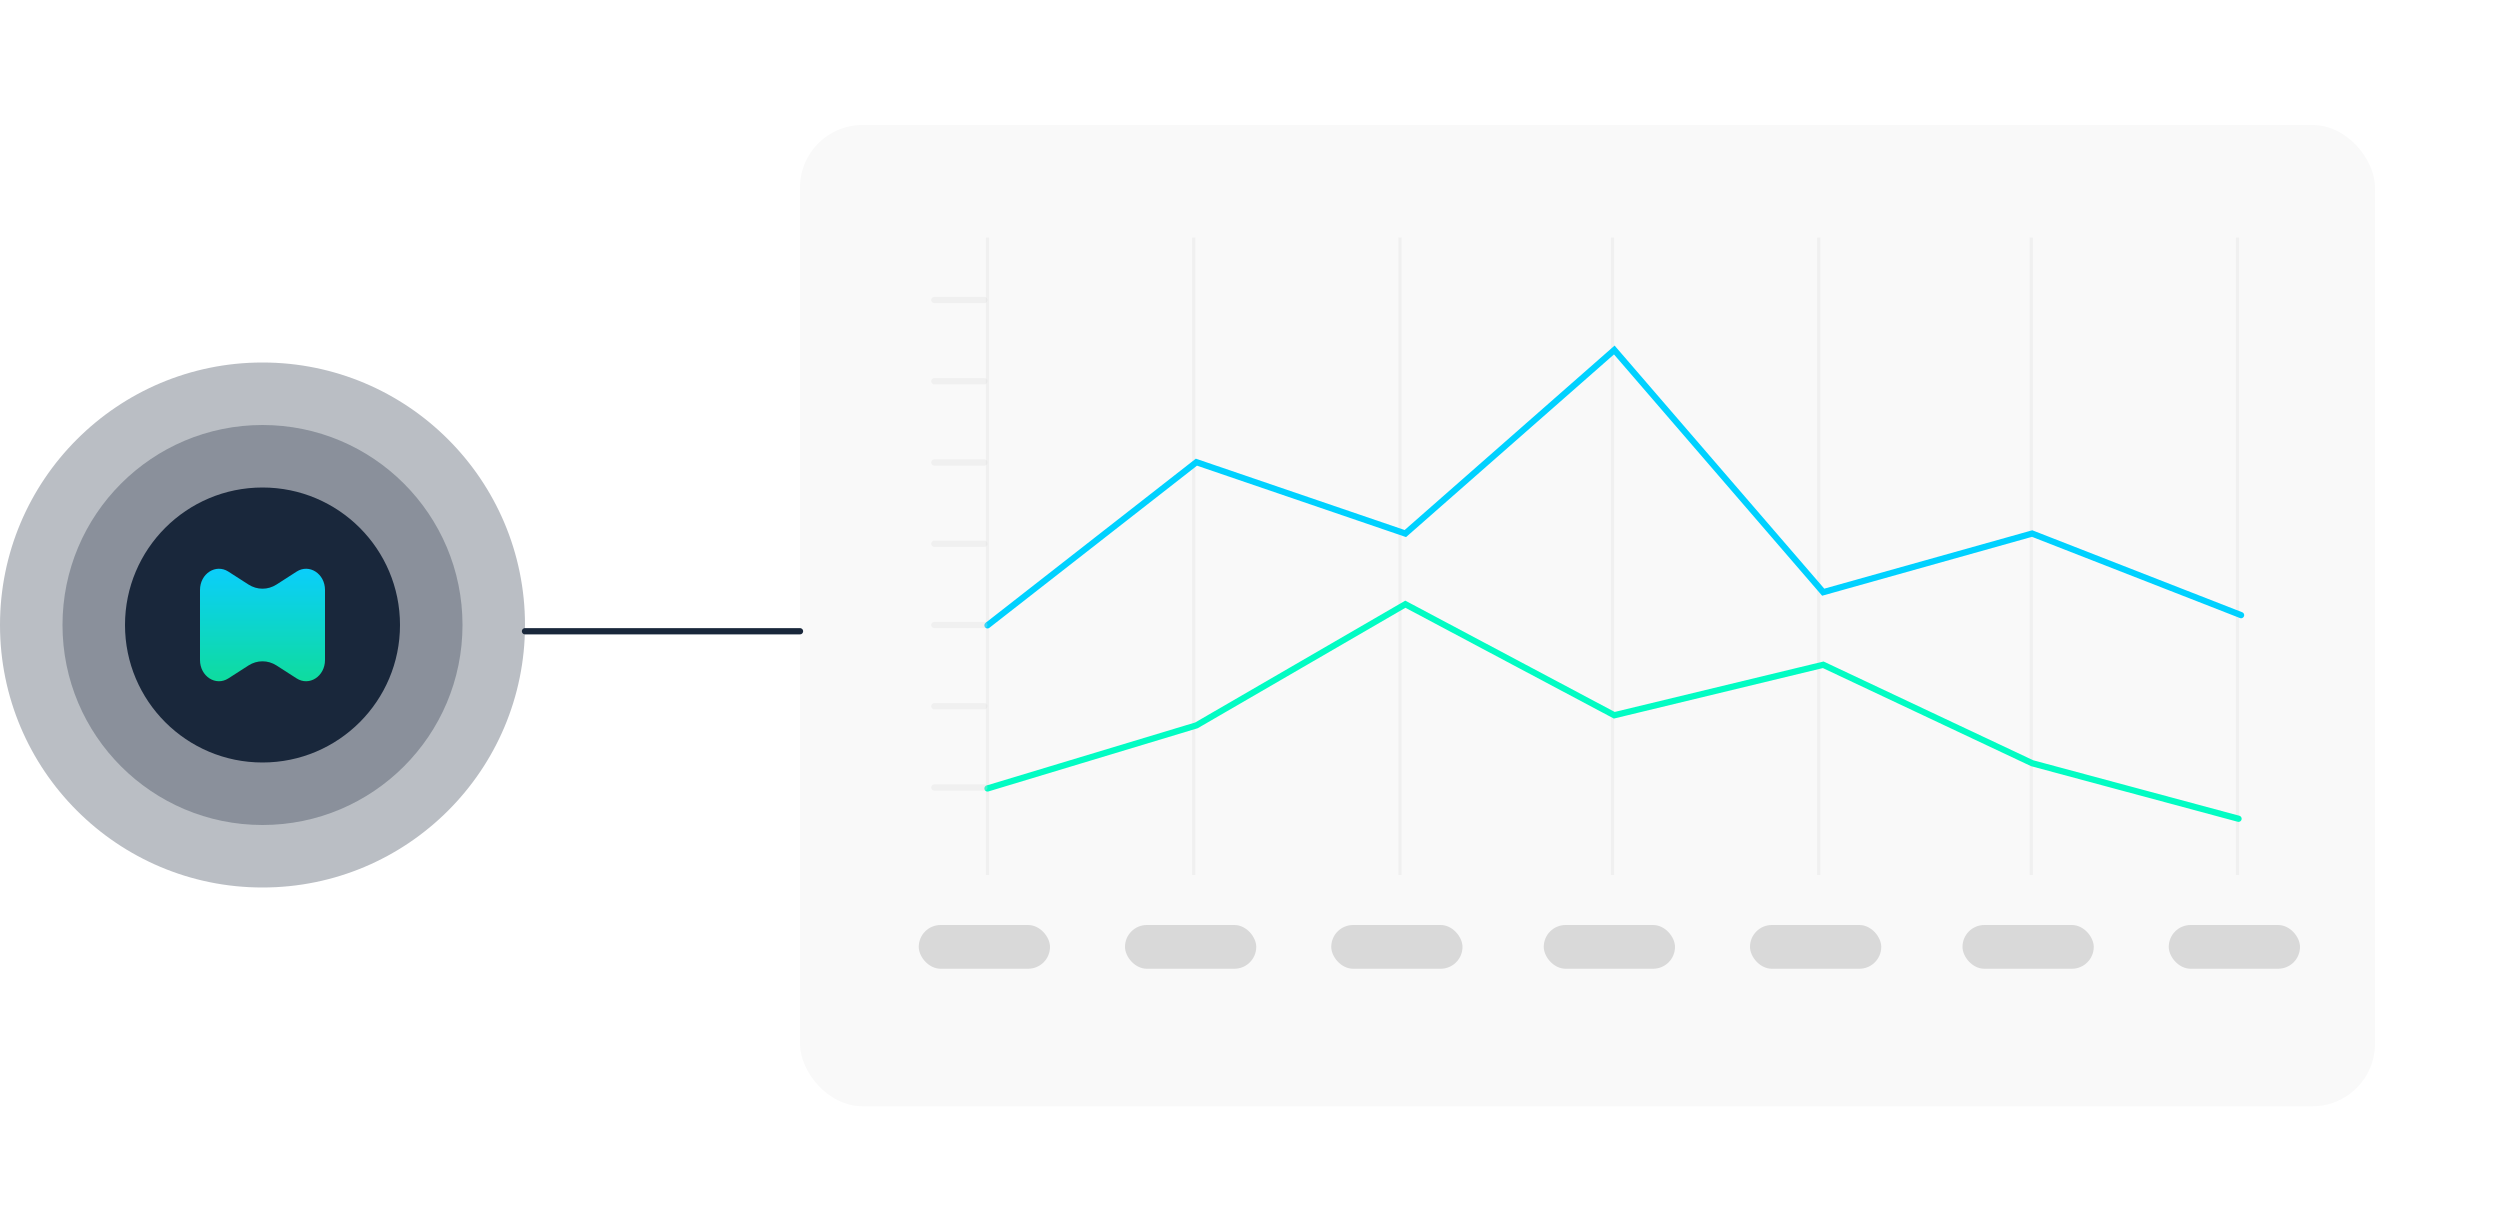 <svg width="400" height="197" viewBox="0 0 400 197" fill="none" xmlns="http://www.w3.org/2000/svg">
<g filter="url(#filter0_d_5301_3191)">
<rect x="128" y="20" width="252" height="157" rx="10" fill="#F9F9F9"/>
</g>
<path d="M158 140V38" stroke="#D9D9D9" stroke-opacity="0.3" stroke-width="0.5"/>
<path d="M191 140V38" stroke="#D9D9D9" stroke-opacity="0.3" stroke-width="0.5"/>
<path d="M224 140V38" stroke="#D9D9D9" stroke-opacity="0.3" stroke-width="0.5"/>
<path d="M258 140V38" stroke="#D9D9D9" stroke-opacity="0.3" stroke-width="0.5"/>
<path d="M291 140V38" stroke="#D9D9D9" stroke-opacity="0.3" stroke-width="0.5"/>
<path d="M325 140V38" stroke="#D9D9D9" stroke-opacity="0.3" stroke-width="0.5"/>
<path d="M358 140V38" stroke="#D9D9D9" stroke-opacity="0.3" stroke-width="0.5"/>
<path d="M358.57 98.422L325.142 85.369L291.713 94.751L258.285 56L224.856 85.369L191.427 73.948L157.999 100.053" stroke="#00D1FF" stroke-linecap="round"/>
<path d="M358.164 131L325.143 122.115L291.715 106.365L258.286 114.442L224.857 96.673L191.429 116.058L158 126.154" stroke="#02FCC3" stroke-linecap="round"/>
<rect x="147" y="148" width="21" height="7" rx="3.5" fill="#D9D9D9"/>
<rect x="180" y="148" width="21" height="7" rx="3.5" fill="#D9D9D9"/>
<rect x="213" y="148" width="21" height="7" rx="3.5" fill="#D9D9D9"/>
<rect x="247" y="148" width="21" height="7" rx="3.5" fill="#D9D9D9"/>
<rect x="280" y="148" width="21" height="7" rx="3.5" fill="#D9D9D9"/>
<rect x="314" y="148" width="21" height="7" rx="3.5" fill="#D9D9D9"/>
<rect x="347" y="148" width="21" height="7" rx="3.5" fill="#D9D9D9"/>
<path d="M157.5 126H149.5" stroke="#D9D9D9" stroke-opacity="0.3" stroke-linecap="round"/>
<path d="M157.5 113H149.5" stroke="#D9D9D9" stroke-opacity="0.3" stroke-linecap="round"/>
<path d="M157.5 100H149.5" stroke="#D9D9D9" stroke-opacity="0.3" stroke-linecap="round"/>
<path d="M157.5 87H149.5" stroke="#D9D9D9" stroke-opacity="0.3" stroke-linecap="round"/>
<path d="M157.5 74H149.5" stroke="#D9D9D9" stroke-opacity="0.3" stroke-linecap="round"/>
<path d="M157.5 61H149.5" stroke="#D9D9D9" stroke-opacity="0.3" stroke-linecap="round"/>
<path d="M157.5 48H149.5" stroke="#D9D9D9" stroke-opacity="0.3" stroke-linecap="round"/>
<circle cx="42" cy="100" r="42" fill="#19273B" fill-opacity="0.3"/>
<circle cx="42" cy="100" r="32" fill="#19273B" fill-opacity="0.3"/>
<circle cx="42" cy="100" r="22" fill="#19273B"/>
<path d="M44.248 106.479C42.856 105.584 41.144 105.584 39.752 106.479L36.54 108.544C34.52 109.843 32 108.212 32 105.605L32 94.395C32 91.788 34.52 90.157 36.54 91.456L39.752 93.522C41.144 94.416 42.856 94.416 44.248 93.522L47.46 91.456C49.48 90.157 52 91.788 52 94.395V105.605C52 108.212 49.48 109.843 47.46 108.544L44.248 106.479Z" fill="url(#paint0_linear_5301_3191)"/>
<path d="M84 101L128 101" stroke="#19273B" stroke-linecap="round"/>
<defs>
<filter id="filter0_d_5301_3191" x="108" y="0" width="292" height="197" filterUnits="userSpaceOnUse" color-interpolation-filters="sRGB">
<feFlood flood-opacity="0" result="BackgroundImageFix"/>
<feColorMatrix in="SourceAlpha" type="matrix" values="0 0 0 0 0 0 0 0 0 0 0 0 0 0 0 0 0 0 127 0" result="hardAlpha"/>
<feOffset/>
<feGaussianBlur stdDeviation="10"/>
<feComposite in2="hardAlpha" operator="out"/>
<feColorMatrix type="matrix" values="0 0 0 0 0.098 0 0 0 0 0.153 0 0 0 0 0.231 0 0 0 0.1 0"/>
<feBlend mode="normal" in2="BackgroundImageFix" result="effect1_dropShadow_5301_3191"/>
<feBlend mode="normal" in="SourceGraphic" in2="effect1_dropShadow_5301_3191" result="shape"/>
</filter>
<linearGradient id="paint0_linear_5301_3191" x1="42" y1="91" x2="42" y2="109" gradientUnits="userSpaceOnUse">
<stop stop-color="#0BCEFB"/>
<stop offset="1" stop-color="#0EDC9E"/>
</linearGradient>
</defs>
</svg>
